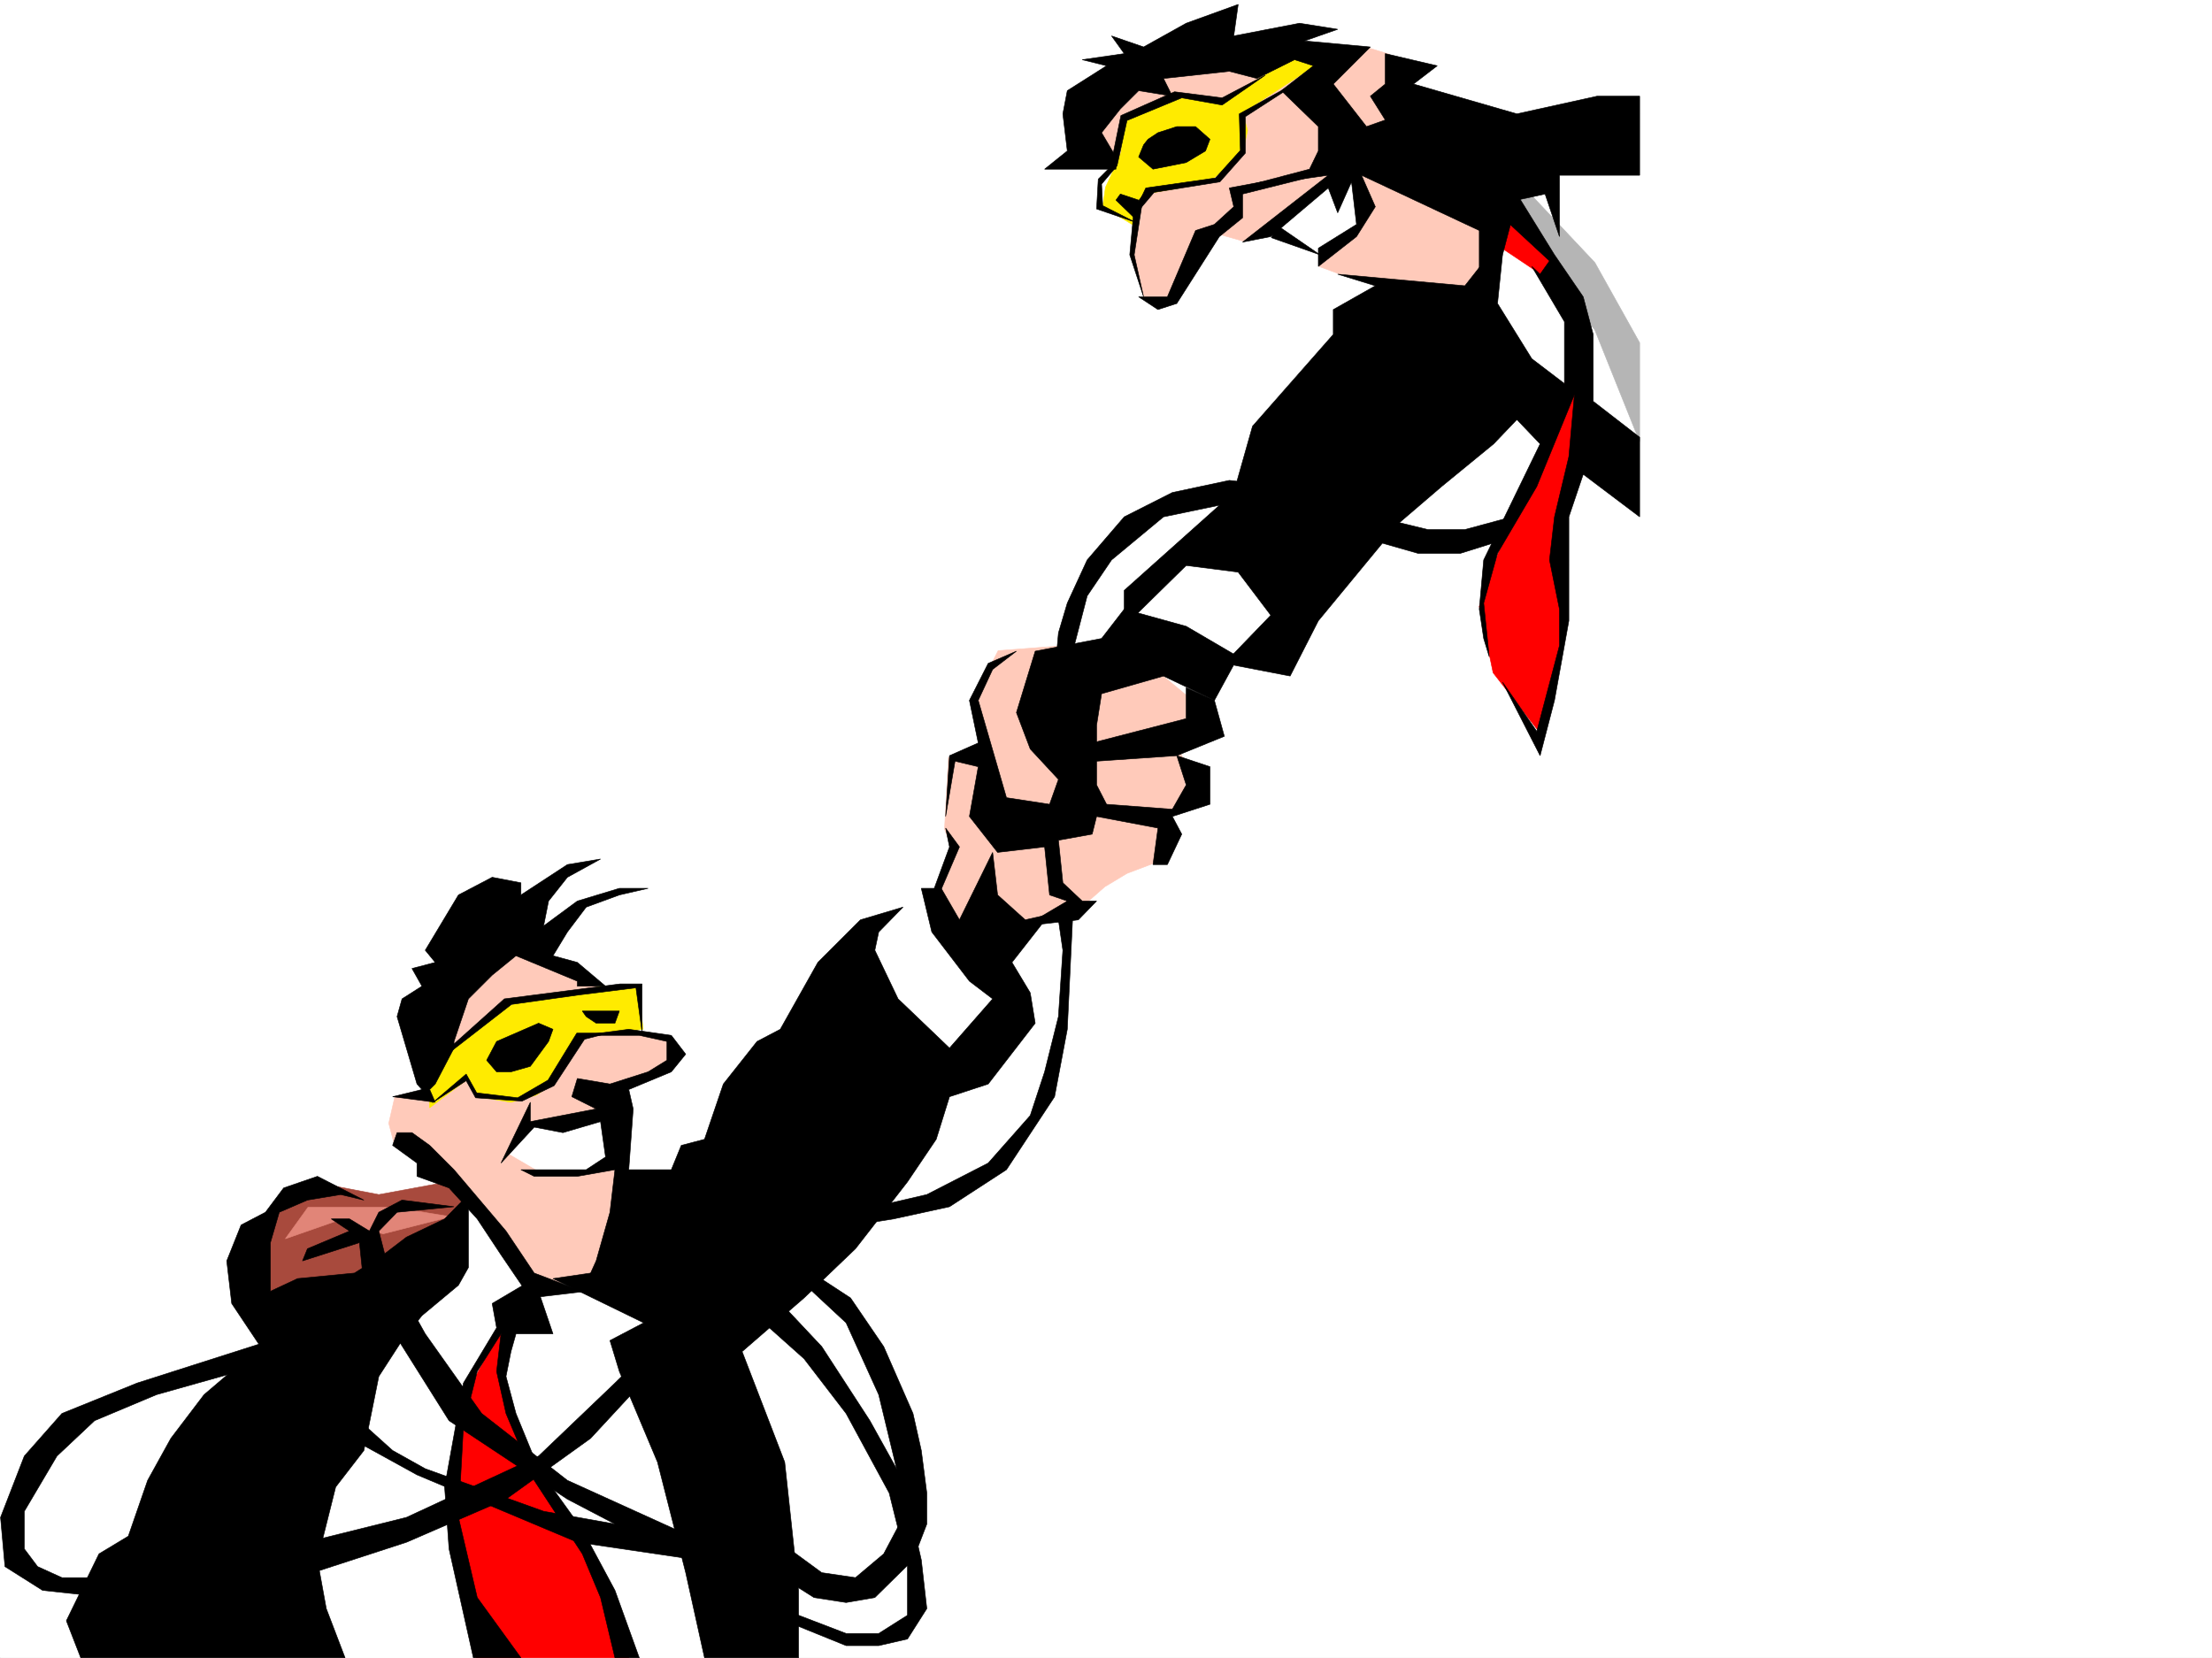 <svg xmlns="http://www.w3.org/2000/svg" width="2997.016" height="2246.668"><rect width="100%" height="100%" fill="#333333" stroke="none"/><defs><clipPath id="a"><path d="M0 0h2997v2244.137H0Zm0 0"/></clipPath><clipPath id="b"><path d="M362 1616h672v628.137H362Zm0 0"/></clipPath><clipPath id="c"><path d="M362 1615h672v629.137H362Zm0 0"/></clipPath></defs><path fill="#fff" d="M0 2246.297h2997.016V0H0Zm0 0"/><g clip-path="url(#a)" transform="translate(0 2.16)"><path fill="#fff" fill-rule="evenodd" stroke="#fff" stroke-linecap="square" stroke-linejoin="bevel" stroke-miterlimit="10" stroke-width=".743" d="M.742 2244.137h2995.531V-2.16H.743Zm0 0"/></g><g clip-path="url(#b)" transform="translate(0 2.16)"><path fill="#fff" fill-rule="evenodd" d="m627.867 1616.46 253.25 89.895 152.102 537.782H362.652l17.985-253.176zm0 0"/></g><g clip-path="url(#c)" transform="translate(0 2.16)"><path fill="none" stroke="#fff" stroke-linecap="square" stroke-linejoin="bevel" stroke-miterlimit="10" stroke-width=".743" d="m627.867 1616.46 253.25 89.895 152.102 537.782H362.652l17.985-253.176zm0 0"/></g><path fill="#fff" fill-rule="evenodd" stroke="#fff" stroke-linecap="square" stroke-linejoin="bevel" stroke-miterlimit="10" stroke-width=".743" d="m1249.012 1208.152-77.926 65.922 24.71 90.633 95.911 79.375 79.414-91.379zM2221.543 138.57v489.102l-169.34-120.582-47.937-113.86 60.683-193.976zm0 0"/><path fill="#b5b5b5" fill-rule="evenodd" stroke="#b5b5b5" stroke-linecap="square" stroke-linejoin="bevel" stroke-miterlimit="10" stroke-width=".743" d="m2064.95 253.914 95.913 101.856 60.68 108.62v134.075l-60.68-151.317-132.629-169.265Zm0 0"/><path fill="#a84a3d" fill-rule="evenodd" stroke="#a84a3d" stroke-linecap="square" stroke-linejoin="bevel" stroke-miterlimit="10" stroke-width=".743" d="m446.563 1605.875 66.664 12.746 97.398-17.984 24.008 29.949-18.73 71.906-120.66 48.719-132.59 30.695-36.716-54.664 36.715-84.652zm0 0"/><path fill="#e18578" fill-rule="evenodd" stroke="#e18578" stroke-linecap="square" stroke-linejoin="bevel" stroke-miterlimit="10" stroke-width=".743" d="m386.621 1678.523 66.664-23.226 65.961 16.504 91.379-23.227-78.668-12.746H417.352Zm0 0"/><path fill="red" fill-rule="evenodd" stroke="red" stroke-linecap="square" stroke-linejoin="bevel" stroke-miterlimit="10" stroke-width=".743" d="m2028.234 331.805 72.688 48.675 35.934 90.637-35.934 103.38-77.926 191.745-18.73 55.406 18.73 89.891 65.922 84.652 29.207-119.843-5.238-121.328 11.261-65.922 18.727-84.653 11.223-109.36-5.239-41.917-42.699-97.398-47.191-65.883-35.973 17.949zM675.844 1805.129l-47.977 91.379-17.242 163.281 34.484 186.508H851.91l-43.48-103.383-53.176-113.82-43.477-66.664-29.953-90.633 6.727-54.703zm0 0"/><path fill="#fff" fill-rule="evenodd" stroke="#fff" stroke-linecap="square" stroke-linejoin="bevel" stroke-miterlimit="10" stroke-width=".743" d="m1605.64 755.02-78.667 83.87 132.625 72.65 79.414-85.395-48.68-53.176zm0 0"/><path fill="#ffcaba" fill-rule="evenodd" stroke="#ffcaba" stroke-linecap="square" stroke-linejoin="bevel" stroke-miterlimit="10" stroke-width=".743" d="m534.965 1486.035-8.25 35.973 8.25 31.433 73.43 43.442 61.425 65.922 45.711 75.66h98.14l21.74-80.899 9.737-98.882-2.23-79.375 62.168-34.446 4.496-21.742-5.98-14.973-56.188-10.48-32.219-57.672-56.968-32.219-59.942-23.968-68.148 52.433-55.446 145.297zm0 0"/><path fill="#fff" fill-rule="evenodd" stroke="#fff" stroke-linecap="square" stroke-linejoin="bevel" stroke-miterlimit="10" stroke-width=".743" d="m715.531 1528.73-24.71 35.192 44.964 26.234 58.414-.742 34.485-18.727-7.504-65.18-67.45 17.243zm0 0"/><path fill="#ffeb00" fill-rule="evenodd" stroke="#ffeb00" stroke-linecap="square" stroke-linejoin="bevel" stroke-miterlimit="10" stroke-width=".743" d="m582.16 1501.012 52.473-39.688 11.965 24.711 45.707 7.508 34.484-9.738 21.703-14.973 15.012-23.969 30.695-41.21 77.184-8.997-6.727-58.414h-50.984l-26.942 7.469-75.695 9.734-39.687 18.73-89.188 74.915zm0 0"/><path fill="#ffcaba" fill-rule="evenodd" stroke="#ffcaba" stroke-linecap="square" stroke-linejoin="bevel" stroke-miterlimit="10" stroke-width=".743" d="m1509.73 869.625-157.34 11.96-30.69 60.685 18.726 90.636-55.445-6.765-5.239 97.398 11.965 29.95-29.207 73.39 59.2 83.91 79.41-61.426 47.195-5.238 48.718-42.7 29.95-17.984 49.46-18.73 11.965-35.191-6.726-17.985 23.969-30.695v-47.934l-11.965-24.75 42.699-41.918-71.945-59.937zm-23.968-689.844 54.699 92.121-7.508 73.391 17.246 59.156 16.5 6.024 22.48-8.25 51.692-85.395 11.223.742 31.472 8.993 39.727-8.993 73.43 14.235-9.735 29.207 28.465 10.515 176.066 24.711 31.477-28.465v-47.191L1882.117 73.391l-26.98-8.211-175.324-2.27-136.34 49.426zm0 0"/><path fill="#ffeb00" fill-rule="evenodd" stroke="#ffeb00" stroke-linecap="square" stroke-linejoin="bevel" stroke-miterlimit="10" stroke-width=".743" d="m1535.223 304.863-41.211-24.75 3.754-26.199 9.734-20.957 5.984-15.758 5.239-9.734 4.496-45.668 29.988-15.758 47.938-15.719 48.718 9.735 107.133-64.395 23.227 14.23-96.657 62.915 6.766 23.965-6.766 30.695-23.968 21.738-14.973 11.965-46.453 13.492-50.945 8.992-6.024 26.977zm0 0"/><path fill="#fff" fill-rule="evenodd" stroke="#fff" stroke-linecap="square" stroke-linejoin="bevel" stroke-miterlimit="10" stroke-width=".743" d="m1723.293 320.582 70.418 17.984 46.453-33.703-6.727-67.41-24.75.746zm0 0"/><path fill-rule="evenodd" stroke="#000" stroke-linecap="square" stroke-linejoin="bevel" stroke-miterlimit="10" stroke-width=".743" d="m467.52 2246.297-25.454-66.668-12.003-65.922 24.75-98.844 38.199-49.46 20.215-100.372 31.476-48.68 26.977-33.703 49.465-41.21 13.488-23.97v-98.847l-32.219 32.965-51.73 24.71-31.438 23.966-38.98 24.715-77.184 7.503-36.715 17.207v-65.925l12.004-41.172 38.2-16.5 44.964-7.469 31.477 7.469-62.95-32.18-45.71 15.719-24.711 32.96-32.961 17.208-19.473 48.719 6.727 57.671 38.984 58.415-76.441 65.14-44.965 59.2-31.477 56.93-26.195 75.616-39.727 23.969-44.222 90.633 19.511 50.207zm238.273 0-59.195-81.64-25.453-108.622 6.722-122.851 18.73-74.88 32.22-50.945-5.985 50.946 12.746 56.93 38.203 90.636 65.18 99.586 24.71 59.2 19.513 81.64h32.96l-32.96-91.379-44.223-82.383-59.2-82.422-30.69-74.879-13.493-50.203 6.727-33.703 6.765-23.969h50.164l-25.453-74.878-56.93 33.707 5.981 32.96-44.965 74.875-25.453 140.84 5.98 83.868 32.961 147.566zm248.754 0-25.492-115.348-38.2-149.793-51.691-122.851-12.746-41.953 45.707-23.97-122.89-59.902 50.984-7.503 7.468-16.461 18.731-65.926 6.766-57.672-50.95 8.992h-58.453l-17.988-8.992h88.406l26.235-17.242-6.762-47.938-50.95 14.977-38.94-7.469-44.966 48.68 39.723-82.383v26.195l89.148-17.203-32.96-16.5 7.507-24.71 44.184 7.507 51.691-16.5 25.493-15.719v-25.453l-37.457-8.254H788.96l62.95-8.25 57.671 8.25 19.473 25.457-19.473 23.969-57.672 23.969 5.985 26.234-5.985 82.383h57.672l13.492-32.961 31.473-8.25 25.496-74.875 45.668-57.672 31.477-16.504 50.945-90.633 57.71-57.671 57.673-17.204-32.961 33.704-5.239 24.71 31.477 65.883 69.676 66.668 58.453-66.668-31.477-23.968-50.945-66.625-14.234-59.196h26.98l24.711 42.696 44.965-91.375 6.726 57.671 37.458 33.704 32.96-7.47-50.945 65.141 24.75 41.211 6.723 41.172-63.692 82.426-52.433 17.203-17.988 57.672-38.942 57.672-70.457 90.633-69.68 66.668-83.906 72.648 57.711 149.828 18.73 173.762v91.379zm-295.203-809.684 13.488-25.453 56.93-24.754 19.472 8.25-5.984 16.504-24.71 33.703-26.235 7.469h-19.473zm0 0"/><path fill-rule="evenodd" stroke="#000" stroke-linecap="square" stroke-linejoin="bevel" stroke-miterlimit="10" stroke-width=".743" d="m794.2 1377.414 13.487 8.992h25.497l5.98-16.46h-50.203zm-5.24 372.274-65.179-24.711-38.203-56.93-70.457-83.129-32.96-32.961-23.97-17.242h-20.214l-6.02 17.242 33 23.969v17.984l43.438 15.719 38.203 41.957 32.218 48.676 39.723 58.418 75.66-8.992zm-173.839-329.575-25.453 48.719-7.508 7.469 7.508 17.242-57.711-7.508 39.723-9.734-6.723-7.469-26.98-91.418 6.726-23.969 26.977-17.203-13.489-23.969 31.477-8.25-13.492-16.46 44.969-74.915 45.707-23.968 38.941 7.507v16.461l62.953-41.171 44.926-7.508-44.926 24.71-25.496 32.22-6.723 33.703 45.707-33.704 56.93-17.242h38.945l-38.945 8.992-44.965 16.5-25.453 33.704-19.512 32.18 33 8.991 38.2 32.22h-38.2v-6.766l-83.164-34.446-32.218 26.235-32.22 32.18-19.51 57.714zm0 0"/><path fill-rule="evenodd" stroke="#000" stroke-linecap="square" stroke-linejoin="bevel" stroke-miterlimit="10" stroke-width=".743" d="m409.848 1708.516 77.183-24.754 5.98 57.676 115.384 183.535 160.351 106.351 64.438 33.703-96.657-17.242-160.351-57.672-44.219-24.71-44.926-40.43-25.496 16.46 103.422 56.93 217.277 91.375 223.262 32.961v-32.96l-89.89-17.204-146.86-66.664-116.129-90.637-76.441-107.875-50.203-89.89-12.746-49.422 24.75-25.457 77.144-7.508-70.418-8.992-31.476 16.5-12.707 25.457-26.98-16.461h-24.75l24.75 16.46-56.97 23.966zm0 0"/><path fill-rule="evenodd" stroke="#000" stroke-linecap="square" stroke-linejoin="bevel" stroke-miterlimit="10" stroke-width=".743" d="m352.918 1850.055-140.879 39.687-83.91 35.23-50.945 47.934-44.223 74.88v50.944l17.988 23.97 32.961 14.976h50.203l148.344-14.977 268.227-66.664 179.078-83.129 103.422-98.883 209.77-205.976 212.78-49.426 83.168-42.695 56.97-64.438 19.472-59.156 18.726-74.918 5.985-89.852-5.985-41.21 19.473-7.47-7.469 155.774-17.242 91.38-65.18 98.882-77.183 50.164-75.66 16.504-51.727 8.21-274.953 198.509-83.91 90.636-114.64 82.383-134.895 58.414-126.606 41.211-276.476 33.707-89.891-9.738-50.984-32.219-5.985-66.664 32.219-83.129 50.95-57.672 101.894-41.21 180.562-57.672zm0 0"/><path fill-rule="evenodd" stroke="#000" stroke-linecap="square" stroke-linejoin="bevel" stroke-miterlimit="10" stroke-width=".743" d="m1089.402 1717.469 62.953 41.21 44.965 65.923 39.688 90.632 11.258 50.168 7.468 57.672v41.953l-18.726 48.68-51.692 50.95-38.945 6.722-43.477-6.723-53.175-33.707 7.469-41.21 56.183 41.21 45.711 6.727 38.238-32.219 26.196-49.422-6.723-57.672-26.238-108.62-44.184-97.36-64.434-59.902zm0 0"/><path fill-rule="evenodd" stroke="#000" stroke-linecap="square" stroke-linejoin="bevel" stroke-miterlimit="10" stroke-width=".743" d="m1081.938 2188.621 64.433 24.711h44.184l38.984-24.71v-65.923l-24.75-99.625-58.418-107.84-56.969-74.171-83.906-74.876 37.457-16.5 70.418 74.915 65.219 100.37 44.926 80.9 24.75 107.835 7.468 65.922-26.195 41.21-38.984 8.958h-44.184l-83.164-33.707zm186.542-967.723 31.477-73.39-18.727-25.492 5.239 25.492-23.969 65.14zm12.75-114.601 12.747-74.918 31.433 7.508-11.965 67.41 38.203 48.68 63.696-7.47 6.722 65.141 24.008 8.25-56.968 33.704 71.945-8.25 24.71-25.454h-19.472l-26.234-24.71-5.985-57.672 45.707-8.25 5.985-23.97 83.164 15.72-6.723 49.46h19.469l19.473-41.21-12.747-23.97 50.989-16.5v-50.91l-44.969-14.976 12.75 39.688-18.77 32.96-89.148-6.761-13.488-26.2V982.7l6.761-42.695 83.91-23.969 68.934 32.961 32.219-59.156-70.418-41.215-83.95-23.223-30.695 39.723-89.93 17.207-25.452 83.164 18.73 49.422 38.2 41.172-12.005 33.707-58.414-8.957-38.242-131.844 19.512-41.953 32.219-24.71-38.239 16.499-25.457 50.164 11.965 57.672-38.941 17.242zm0 0"/><path fill-rule="evenodd" stroke="#000" stroke-linecap="square" stroke-linejoin="bevel" stroke-miterlimit="10" stroke-width=".743" d="m1479.777 1006.668 127.391-32.961v-41.953l38.2 17.242 13.487 48.68-64.437 26.234-108.656 7.469zm537.977-116.828-7.504-72.649 18.727-67.449 53.214-90.594 50.95-124.34-7.508 83.872-19.473 81.64-6.765 58.414 13.492 66.668v49.461L2082.19 990.95l-46.449-66.664 50.946 99.625 19.472-74.914 19.473-107.836V700.32l19.473-57.672 76.437 57.672V592.484l-62.95-48.718v-90.598l-13.487-50.945-38.946-56.93-50.945-82.383-26.238 25.453 70.418 65.18-12.707 17.984-11.258-10.515 44.218 74.914v83.87l-44.218-33.706-46.453-74.875 6.765-65.922h-17.988l-33 41.953-172.313-15.719 50.95 15.72-56.93 32.218v33.703l-109.402 124.34-25.457 89.851-148.383 132.586v48.68l83.949-82.383 70.418 8.992 44.184 58.418-62.914 65.18 89.148 17.203 38.203-74.875 109.399-132.59 57.714-49.422 70.418-57.671 31.477-32.961 31.473 32.96-76.438 157.258-5.984 66.668 5.984 39.723zm0 0"/><path fill-rule="evenodd" stroke="#000" stroke-linecap="square" stroke-linejoin="bevel" stroke-miterlimit="10" stroke-width=".743" d="m1453.543 882.332 19.473-74.879 33-48.719 70.418-58.414 75.66-15.718 95.91 15.718 173.098 49.422h57.671l50.204-15.719 19.472-33.703-63.695 17.242h-50.164l-71.2-17.242-127.35-41.172-70.458-8.25-77.184 16.461-65.18 32.961-50.202 58.414-26.942 58.457-12.004 40.43-5.238 58.414zm768-644.879h-108.656v83.129l-19.473-57.672-38.2 8.25-19.472 74.133-31.476 26.234v-59.195l-159.606-74.879 18.73 42.66-25.456 40.469-51.727 40.43V336.3l51.727-32.219-6.762-57.672-18.73 41.953-12.747-33.703-77.926 65.922-38.203 7.469 116.13-90.598-122.11 17.207 96.656-25.457 11.965-24.71V171.53l-50.168-48.68 43.441-33.703-25.492-8.25-50.949 25.454-37.457-9.735-89.148 9.735 11.964 23.968-45.668-7.468-24.75 24.71-25.457 32.22 19.473 32.921v16.5h-96.652l30.73-24.71-6.02-50.204 6.02-31.437 53.176-33.704-32.96-8.25 56.929-8.25-17.203-23.968 43.437 14.976 57.715-32.18 70.418-25.492-5.984 42.696 89.148-17.203 51.691 8.21-44.964 15.758 89.187 8.211-50.203 50.203 44.965 57.672 25.453-8.992-20.215-32.219 20.215-16.46V72.647l70.418 16.5-32.219 24.711 140.137 40.43 108.617-23.969h57.711zm0 0"/><path fill-rule="evenodd" stroke="#000" stroke-linecap="square" stroke-linejoin="bevel" stroke-miterlimit="10" stroke-width=".743" d="m1776.469 239.684-92.903 23.226v32.219l-31.472 25.453-57.676 90.633-25.492 8.25-26.195-17.242h38.94l38.204-89.891 25.492-8.25 26.235-23.969-6.02-25.453 44.223-8.25zm-227.016-43.442-6.723 16.461 19.473 16.5 44.965-8.992 26.195-15.719 6.024-15.758-19.512-17.203h-25.457l-25.492 8.25-13.488 8.953zm-6.723 74.918-24.75-8.25-5.984 8.25 24.711 23.969zm0 0"/><path fill-rule="evenodd" stroke="#000" stroke-linecap="square" stroke-linejoin="bevel" stroke-miterlimit="10" stroke-width=".743" d="m1549.453 262.91-12.746 82.383 12.746 56.93-18.726-56.93 5.98-65.18zm173.097 59.156 65.923 23.227-57.711-39.688zm0 0"/><path fill-rule="evenodd" stroke="#000" stroke-linecap="square" stroke-linejoin="bevel" stroke-miterlimit="10" stroke-width=".743" d="m1545.703 268.89 6.762-14.23 94.387-13.492 33.707-37.418-1.489-49.46 97.399-53.919-89.149 57.672v49.422l-34.484 38.945-89.148 14.23-20.958 24.75zm0 0"/><path fill-rule="evenodd" stroke="#000" stroke-linecap="square" stroke-linejoin="bevel" stroke-miterlimit="10" stroke-width=".743" d="m1494.012 278.625-1.489-29.207 20.961-24.711 13.489-61.426 74.172-30.691 54.703 9.734 58.453-40.469-58.453 30.735-64.438-8.25-72.687 32.215-14.235 69.64-16.46 16.5-2.266 40.43 52.472 17.984zM611.406 1417.883l71.907-64.438 156.593-20.214h29.992v65.18l-8.25-59.938-77.93 9.734-90.671 12.746-93.645 72.649zm0 0"/><path fill-rule="evenodd" stroke="#000" stroke-linecap="square" stroke-linejoin="bevel" stroke-miterlimit="10" stroke-width=".743" d="m585.914 1494.285 45.707-38.945 14.234 25.457 55.442 6.723 41.21-23.97 38.946-63.652h42.734l-32.218 8.25-41.211 62.91-43.477 20.958-62.914-4.496-12.746-23.184zm0 0"/></svg>
